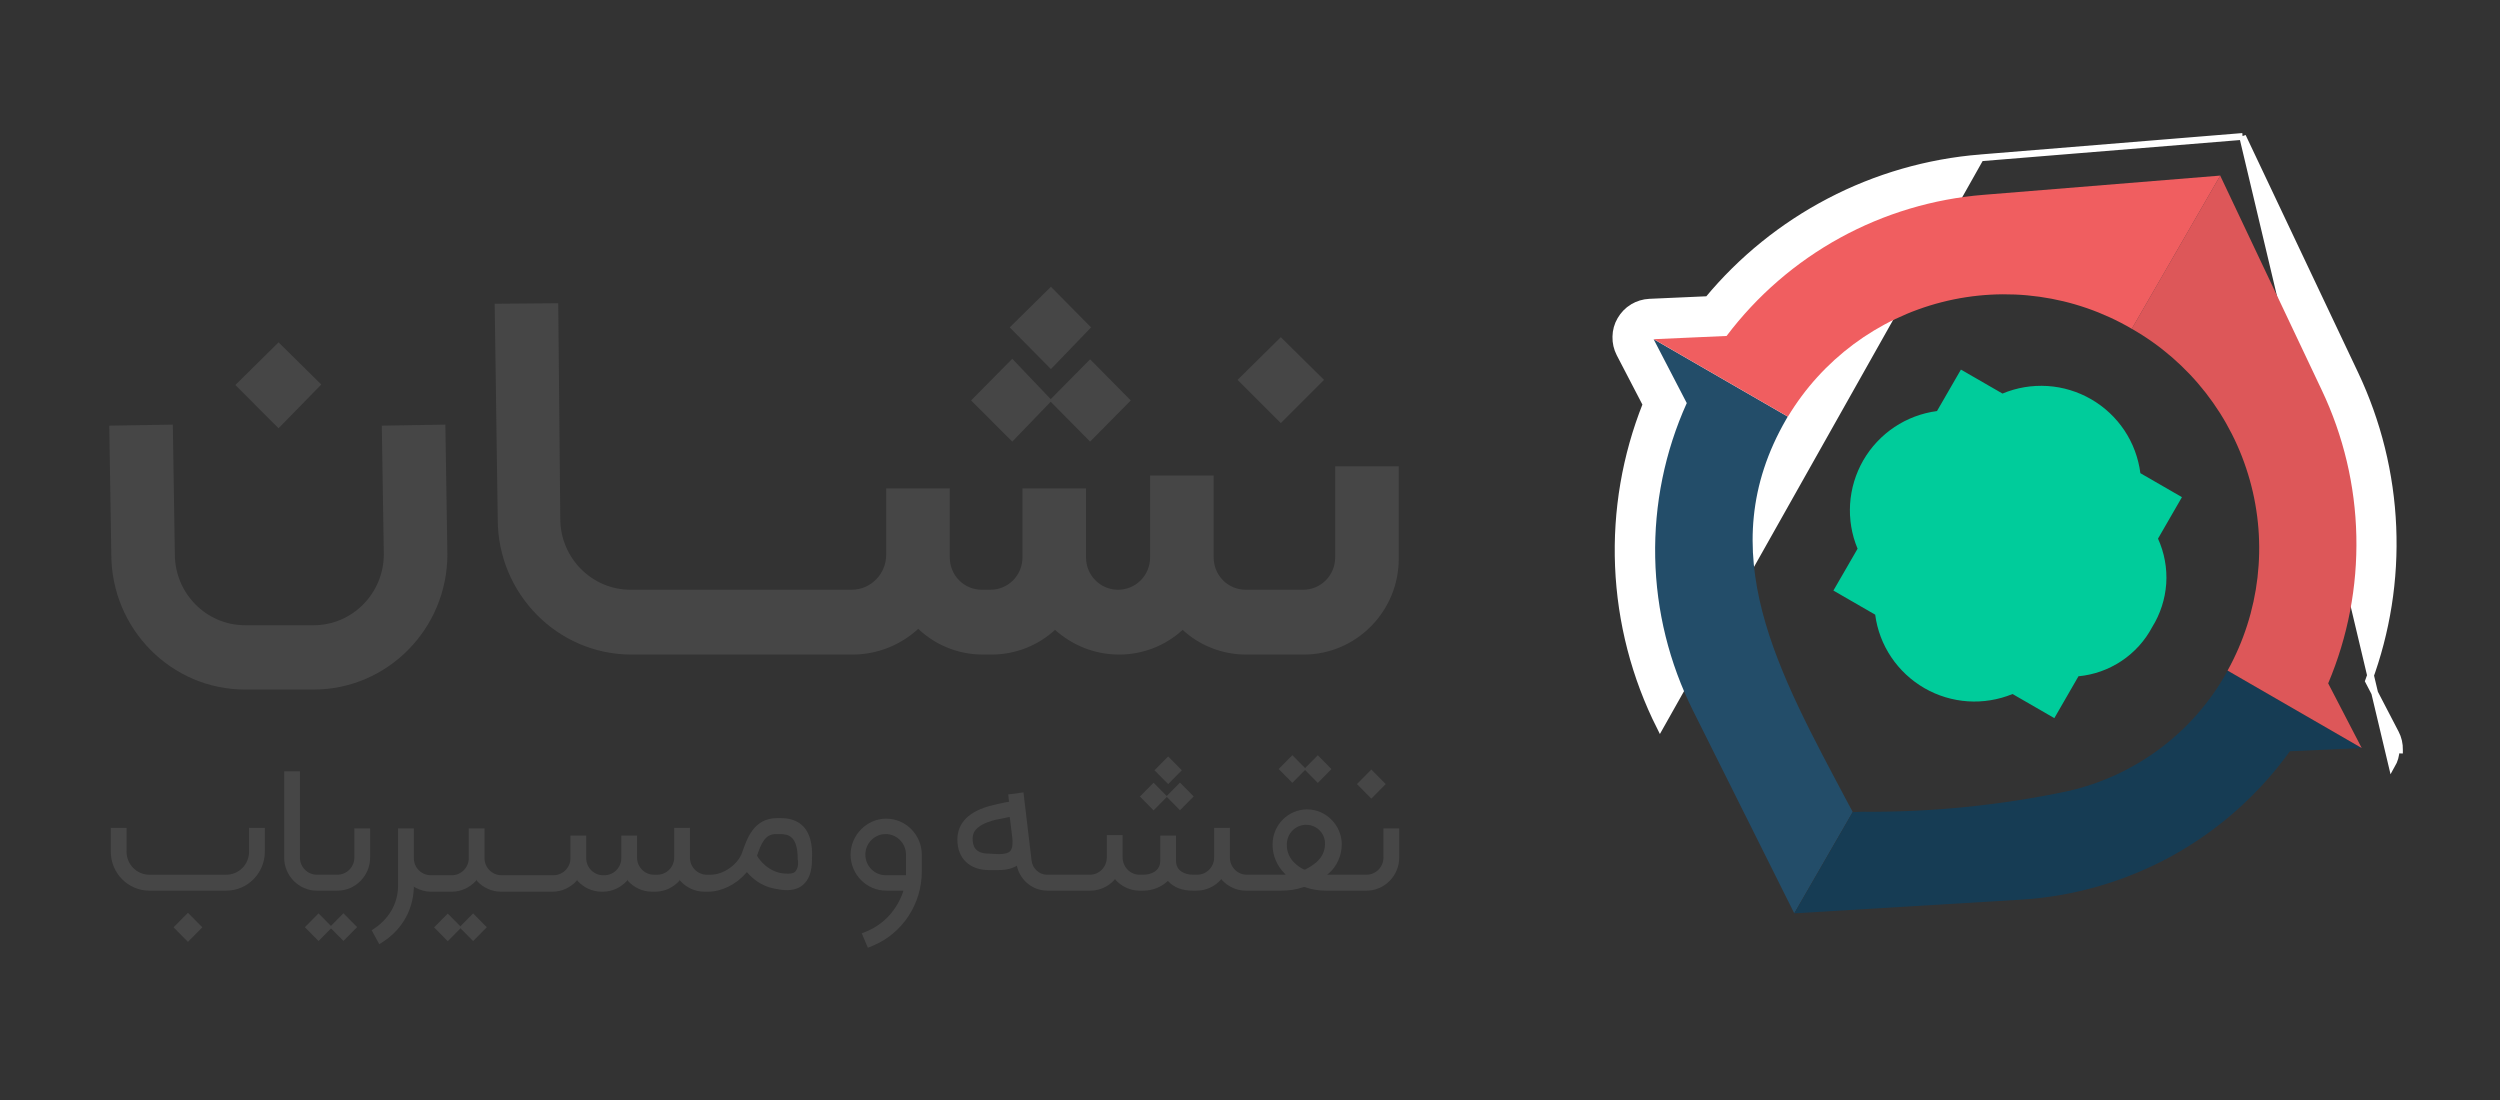<svg xmlns="http://www.w3.org/2000/svg" width="125" height="55" viewBox="0 0 125 55" fill="none"><rect x="0" y="0" width="125" height="55" fill="#333333" stroke="none"/><g clip-path="url(#clip0_876_33935)"><path d="M15.683 34.477L12.251 34.477C8.565 34.477 5.565 31.442 5.565 27.713L5.463 21.283L8.641 21.231L8.742 27.713C8.742 29.667 10.319 31.262 12.251 31.262L15.683 31.262C17.615 31.262 19.191 29.667 19.191 27.713L19.09 21.283L22.268 21.231L22.369 27.713C22.369 31.442 19.369 34.477 15.683 34.477Z" fill="#464646"></path><path d="M54.505 22.08L52.471 20.023L54.505 17.965L56.538 20.023L54.505 22.08Z" fill="#464646"></path><path d="M50.614 22.08L48.555 20.022L50.614 17.939L52.597 20.022L50.614 22.08Z" fill="#464646"></path><path d="M52.546 18.454L50.486 16.37L52.546 14.339L54.554 16.37L52.546 18.454Z" fill="#464646"></path><path d="M64.04 21.154L61.879 18.994L64.04 16.859L66.201 18.994L64.04 21.154Z" fill="#464646"></path><path d="M13.928 21.412L11.768 19.251L13.928 17.117L16.064 19.226L13.928 21.412Z" fill="#464646"></path><path d="M65.183 32.728L62.31 32.728C61.089 32.728 59.971 32.265 59.132 31.493C58.293 32.265 57.174 32.728 55.954 32.728C54.734 32.728 53.615 32.265 52.751 31.493C51.912 32.265 50.793 32.728 49.573 32.728L49.141 32.728C47.895 32.728 46.751 32.239 45.912 31.442C45.047 32.239 43.878 32.728 42.632 32.728L31.573 32.728C27.887 32.728 24.887 29.693 24.887 25.964L24.734 15.188L27.912 15.162L28.014 25.938C28.014 27.893 29.59 29.487 31.522 29.487L42.581 29.487C43.547 29.487 44.31 28.69 44.31 27.738L44.31 24.421L47.488 24.421L47.488 27.867C47.488 28.767 48.2 29.487 49.09 29.487L49.522 29.487C50.412 29.487 51.124 28.767 51.124 27.867L51.124 24.421L54.301 24.421L54.301 27.867C54.301 28.767 55.013 29.487 55.903 29.487C56.793 29.487 57.505 28.767 57.505 27.867L57.505 23.778L60.683 23.778L60.683 27.867C60.683 28.767 61.395 29.487 62.284 29.487L65.157 29.487C66.047 29.487 66.759 28.767 66.759 27.867L66.759 23.315L69.937 23.315L69.937 27.893C69.962 30.542 67.826 32.728 65.183 32.728Z" fill="#464646"></path><path d="M66.3 44.532C65.944 44.532 65.588 44.481 65.232 44.352L65.206 44.352L65.181 44.352C64.825 44.481 64.444 44.532 64.062 44.532L62.283 44.532C61.825 44.532 61.393 44.326 61.088 43.992L61.062 43.941L61.037 43.992C60.732 44.326 60.3 44.532 59.842 44.532L59.613 44.532C59.13 44.532 58.698 44.378 58.418 44.069L58.393 44.044L58.368 44.069C58.062 44.352 57.63 44.532 57.173 44.532L56.969 44.532C56.512 44.532 56.08 44.326 55.774 43.992L55.749 43.941L55.724 43.992C55.419 44.326 54.986 44.532 54.529 44.532L52.368 44.532C51.58 44.532 50.919 43.941 50.817 43.143L50.41 39.723L51.173 39.62L51.58 43.041C51.63 43.426 51.961 43.735 52.342 43.735L54.503 43.735C54.961 43.735 55.342 43.349 55.342 42.861L55.342 41.755L56.13 41.755L56.13 42.861C56.13 43.349 56.512 43.735 56.969 43.735L57.173 43.735C57.554 43.735 58.012 43.555 58.012 43.041L58.012 41.78L58.8 41.78L58.8 43.041C58.8 43.555 59.257 43.735 59.639 43.735L59.868 43.735C60.325 43.735 60.706 43.349 60.706 42.886L60.706 41.395L61.495 41.395L61.495 42.886C61.495 43.349 61.876 43.735 62.334 43.735L64.164 43.735L64.291 43.735L64.215 43.658C63.859 43.298 63.63 42.783 63.63 42.269L63.63 42.218C63.63 41.24 64.418 40.469 65.359 40.469C66.3 40.469 67.088 41.266 67.088 42.218C67.088 42.758 66.859 43.298 66.452 43.658L66.35 43.735L68.334 43.735C68.791 43.735 69.172 43.349 69.172 42.886L69.172 41.42L69.96 41.42L69.96 42.886C69.96 43.786 69.223 44.532 68.334 44.532L66.3 44.532ZM65.308 41.24C64.774 41.24 64.342 41.677 64.342 42.218L64.342 42.269C64.342 42.578 64.469 42.886 64.698 43.118C64.85 43.272 65.028 43.401 65.206 43.478L65.232 43.478L65.257 43.478C65.461 43.375 65.664 43.246 65.842 43.092C66.096 42.861 66.249 42.552 66.249 42.218C66.274 41.677 65.842 41.24 65.308 41.24Z" fill="#464646"></path><path d="M43.089 46.667L43.343 46.564C44.207 46.204 44.843 45.484 45.148 44.609L45.173 44.532L44.309 44.532C43.317 44.532 42.529 43.709 42.529 42.732C42.529 41.755 43.343 40.932 44.309 40.932C45.3 40.932 46.089 41.755 46.089 42.732L46.089 43.581C46.089 45.201 45.123 46.667 43.648 47.284L43.394 47.387L43.089 46.667ZM44.283 41.703C43.724 41.703 43.267 42.166 43.267 42.732C43.267 43.298 43.724 43.761 44.283 43.761L45.3 43.761L45.3 43.709C45.3 43.658 45.3 43.632 45.3 43.581L45.3 42.732C45.3 42.166 44.843 41.703 44.283 41.703Z" fill="#464646"></path><path d="M15.836 44.532C14.946 44.532 14.209 43.786 14.209 42.886L14.209 38.565L14.997 38.565L14.997 42.886C14.997 43.349 15.378 43.735 15.836 43.735L16.878 43.735C17.336 43.735 17.717 43.349 17.717 42.886L17.717 41.42L18.506 41.42L18.506 42.886C18.506 43.786 17.768 44.532 16.878 44.532L15.836 44.532Z" fill="#464646"></path><path d="M7.471 44.533C6.403 44.533 5.539 43.658 5.539 42.578L5.539 41.395L6.327 41.395L6.327 42.578C6.327 43.221 6.836 43.736 7.471 43.736L11.31 43.736C11.946 43.736 12.454 43.221 12.454 42.578L12.454 41.395L13.242 41.395L13.242 42.578C13.242 43.658 12.378 44.533 11.31 44.533L7.471 44.533Z" fill="#464646"></path><path d="M49.445 43.504C48.479 43.504 47.869 42.913 47.869 41.987C47.869 41.138 48.454 40.547 49.623 40.264C49.903 40.187 50.564 40.058 50.742 40.032L51.149 39.955L51.377 41.807C51.454 42.373 51.352 42.81 51.072 43.093C50.818 43.376 50.437 43.504 49.903 43.504L49.445 43.504ZM49.928 42.707C50.233 42.707 50.411 42.656 50.513 42.553C50.64 42.398 50.64 42.115 50.615 41.884L50.488 40.855L50.437 40.855C50.208 40.907 49.954 40.958 49.801 40.984C48.632 41.267 48.632 41.755 48.632 41.935C48.632 42.244 48.708 42.681 49.445 42.681L49.928 42.707Z" fill="#464646"></path><path d="M68.567 38.477L67.848 39.204L68.567 39.931L69.286 39.204L68.567 38.477Z" fill="#464646"></path><path d="M65.89 37.763L65.207 38.454L65.89 39.145L66.573 38.455L65.89 37.763Z" fill="#464646"></path><path d="M64.617 37.76L63.934 38.451L64.617 39.142L65.3 38.451L64.617 37.76Z" fill="#464646"></path><path d="M58.999 39.13L58.316 39.821L59 40.512L59.683 39.821L58.999 39.13Z" fill="#464646"></path><path d="M22.388 45.678L21.705 46.369L22.388 47.06L23.071 46.369L22.388 45.678Z" fill="#464646"></path><path d="M9.397 45.639L8.678 46.366L9.397 47.093L10.116 46.366L9.397 45.639Z" fill="#464646"></path><path d="M23.656 45.67L22.973 46.362L23.656 47.053L24.339 46.362L23.656 45.67Z" fill="#464646"></path><path d="M17.171 45.664L16.488 46.355L17.172 47.046L17.855 46.355L17.171 45.664Z" fill="#464646"></path><path d="M15.927 45.669L15.244 46.36L15.927 47.051L16.61 46.36L15.927 45.669Z" fill="#464646"></path><path d="M58.408 37.822L57.725 38.513L58.408 39.204L59.091 38.513L58.408 37.822Z" fill="#464646"></path><path d="M57.679 39.136L56.996 39.827L57.679 40.518L58.362 39.827L57.679 39.136Z" fill="#464646"></path><path d="M39.048 40.907L38.844 40.907C37.675 40.907 37.344 41.961 37.115 42.604C36.912 43.221 36.175 43.736 35.539 43.736L35.336 43.736C34.878 43.736 34.497 43.35 34.497 42.887L34.497 41.395L33.709 41.395L33.709 42.887C33.709 43.35 33.327 43.736 32.87 43.736L32.692 43.736C32.234 43.736 31.853 43.35 31.853 42.887L31.853 41.781L31.065 41.781L31.065 42.913C31.065 43.376 30.683 43.761 30.226 43.761L30.149 43.761C29.692 43.761 29.311 43.376 29.311 42.913L29.311 41.781L28.523 41.781L28.523 42.913C28.523 43.376 28.141 43.761 27.683 43.761L25.065 43.761C24.607 43.761 24.226 43.376 24.226 42.913L24.226 41.421L23.438 41.421L23.438 42.913C23.438 43.376 23.056 43.761 22.599 43.761L21.531 43.761C21.073 43.761 20.692 43.376 20.692 42.913L20.692 41.421L19.904 41.421L19.904 44.276C19.904 45.202 19.421 45.999 18.582 46.513L18.963 47.208C20.031 46.59 20.641 45.587 20.692 44.404L20.692 44.327L20.768 44.379C20.997 44.507 21.277 44.584 21.531 44.584L22.599 44.584C23.056 44.584 23.489 44.379 23.794 44.044L23.819 43.993L23.845 44.044C24.15 44.379 24.582 44.584 25.04 44.584L27.633 44.584C28.09 44.584 28.523 44.379 28.828 44.044L28.853 43.993L28.878 44.044C29.183 44.379 29.616 44.584 30.073 44.584L30.149 44.584C30.607 44.584 31.039 44.379 31.344 44.044L31.37 43.993L31.395 44.044C31.7 44.379 32.133 44.584 32.59 44.584L32.768 44.584C33.226 44.584 33.658 44.379 33.963 44.044L33.988 43.993L34.014 44.044C34.319 44.379 34.751 44.584 35.209 44.584L35.412 44.584C36.073 44.584 36.81 44.224 37.293 43.658L37.344 43.607L37.395 43.658C37.599 43.89 38.031 44.301 38.717 44.43C38.87 44.456 39.099 44.507 39.327 44.507C39.658 44.507 39.937 44.43 40.141 44.25C40.446 43.993 40.598 43.581 40.598 42.99C40.7 41.267 39.81 40.907 39.048 40.907ZM39.734 43.607C39.658 43.658 39.556 43.684 39.404 43.684C39.226 43.684 39.022 43.658 38.946 43.633C38.183 43.427 37.853 42.784 37.853 42.784C38.056 42.167 38.26 41.704 38.793 41.704L38.997 41.704C39.429 41.704 39.887 41.807 39.887 42.964C39.937 43.196 39.887 43.478 39.734 43.607Z" fill="#464646"></path></g><path d="M112.129 6.822L112.179 6.928L117.754 18.702C118.888 21.098 119.531 23.698 119.642 26.347C119.753 28.972 119.339 31.591 118.426 34.053L119.775 36.647C119.776 36.647 119.776 36.647 119.776 36.648C119.915 36.911 119.982 37.204 119.974 37.5C119.974 37.5 119.974 37.501 119.974 37.501L119.805 37.496C119.802 37.764 119.725 38.026 119.592 38.258L112.129 6.822ZM112.129 6.822L112.012 6.832L99.028 7.892L112.129 6.822ZM80.922 28.317C81.038 31.109 81.746 33.845 83.003 36.342L99.027 7.892C96.385 8.106 93.812 8.848 91.466 10.076C89.138 11.292 87.074 12.959 85.398 14.98L82.476 15.11L82.475 15.11C82.18 15.124 81.89 15.211 81.637 15.365L81.636 15.365C81.383 15.519 81.177 15.735 81.029 15.989C80.877 16.246 80.797 16.536 80.793 16.832C80.784 17.128 80.852 17.421 80.987 17.683L80.987 17.683L80.987 17.683L82.305 20.219C81.279 22.791 80.808 25.55 80.922 28.317Z" fill="white" stroke="white" stroke-width="0.338"></path><path d="M107.61 31.353C108.018 30.698 108.258 29.951 108.312 29.179C108.361 28.407 108.22 27.636 107.9 26.932L109.097 24.858L107.019 23.659C106.92 22.895 106.649 22.163 106.222 21.522C105.795 20.881 105.223 20.346 104.556 19.961C103.888 19.576 103.145 19.35 102.374 19.301C101.604 19.252 100.834 19.381 100.124 19.678L98.046 18.48L96.849 20.553C96.09 20.653 95.361 20.927 94.721 21.354C94.084 21.78 93.55 22.349 93.165 23.014C92.783 23.679 92.555 24.424 92.505 25.191C92.456 25.958 92.581 26.726 92.879 27.436L91.67 29.528L93.76 30.734C93.859 31.494 94.133 32.219 94.561 32.856C94.988 33.492 95.556 34.022 96.219 34.406C96.883 34.788 97.623 35.014 98.389 35.066C99.152 35.117 99.918 34.992 100.628 34.701L102.717 35.907L103.923 33.814C104.693 33.741 105.433 33.478 106.077 33.048C106.722 32.619 107.248 32.036 107.61 31.353Z" fill="#00CC9B"></path><path d="M92.637 40.6C92.568 40.467 92.496 40.334 92.423 40.201C88.911 33.584 85.49 27.575 89.308 20.968C89.334 20.921 89.361 20.877 89.388 20.831L82.68 16.959L84.338 20.154C83.244 22.579 82.706 25.218 82.76 27.879C82.813 30.539 83.462 33.154 84.651 35.532L89.712 45.663L92.633 40.6H92.637Z" fill="#234D69"></path><path d="M111.381 33.53C111.354 33.577 111.331 33.624 111.305 33.671C110.47 35.151 109.333 36.439 107.968 37.453C106.603 38.467 105.043 39.184 103.384 39.558C100.002 40.272 96.55 40.617 93.092 40.588L92.638 40.604L89.717 45.667L101.02 44.985C103.678 44.828 106.263 44.077 108.597 42.796C110.927 41.512 112.941 39.724 114.493 37.563L118.089 37.403L111.381 33.53Z" fill="#163C54"></path><path d="M106.59 16.44C109.473 18.086 111.593 20.803 112.489 24.001C113.389 27.2 112.989 30.623 111.379 33.529L118.087 37.403L116.409 34.168C117.393 31.84 117.874 29.33 117.817 26.803C117.763 24.277 117.172 21.791 116.089 19.508L111.01 8.78L106.586 16.441L106.59 16.44Z" fill="#DD5759"></path><path d="M106.59 16.44L111.014 8.779L99.181 9.741C96.664 9.943 94.216 10.676 92 11.892C89.784 13.109 87.851 14.781 86.329 16.798L82.688 16.96L89.395 20.833C91.108 17.987 93.872 15.93 97.091 15.108C100.309 14.286 103.723 14.764 106.59 16.44Z" fill="#F05E60"></path><defs><clipPath id="clip0_876_33935"><rect width="64.498" height="33.049" fill="white" transform="translate(5.463 14.339)"></rect></clipPath></defs></svg>